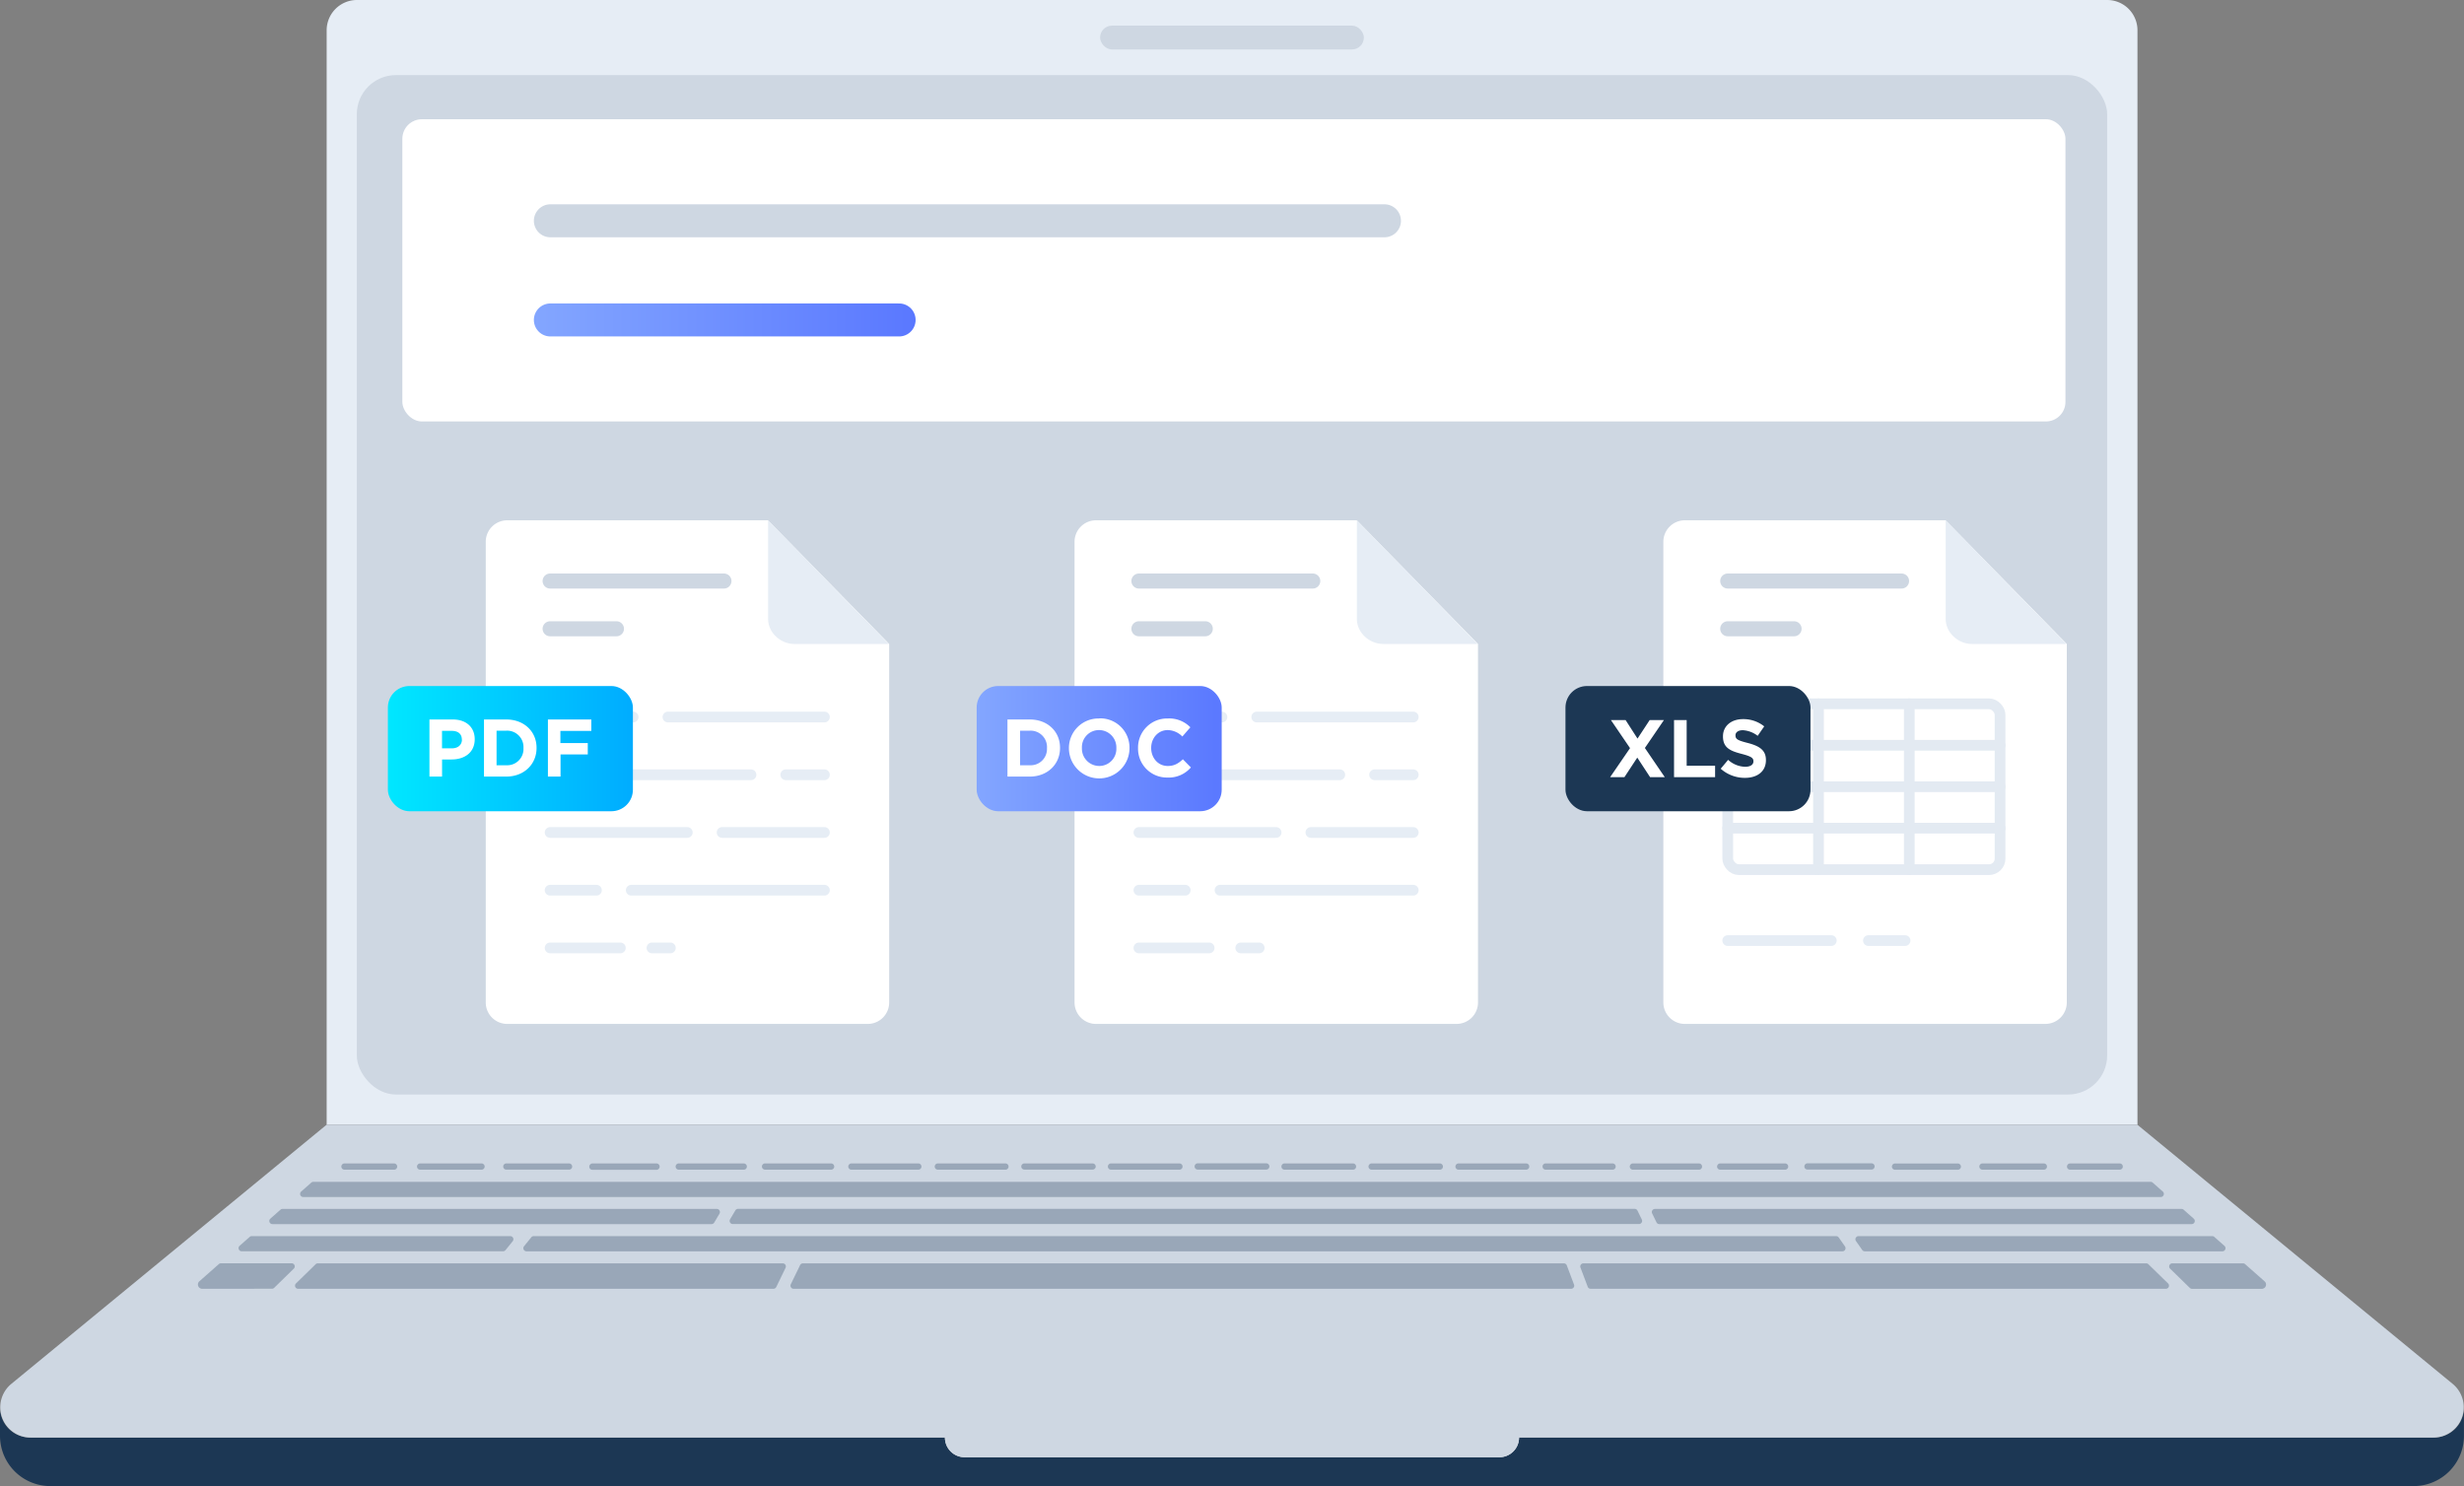<svg xmlns="http://www.w3.org/2000/svg" xmlns:xlink="http://www.w3.org/1999/xlink" viewBox="0 0 975.86 588.67"><rect x="0" y="0" width="975.86" height="588.67" fill="#808080" stroke="none"/><defs><style>.cls-1{isolation:isolate;}.cls-2{fill:#e6edf5;}.cls-3{fill:#1c3754;}.cls-4{fill:#ced7e2;}.cls-10,.cls-5,.cls-7,.cls-9{mix-blend-mode:multiply;}.cls-6{fill:#fff;}.cls-10,.cls-13,.cls-7,.cls-8,.cls-9{fill:none;stroke-linecap:round;}.cls-7,.cls-9{stroke:#ced7e2;}.cls-10,.cls-13,.cls-7,.cls-9{stroke-linejoin:round;}.cls-7,.cls-8{stroke-width:13.07px;}.cls-8{stroke-miterlimit:10;stroke:url(#linear-gradient);}.cls-9{stroke-width:5.96px;}.cls-10{stroke:#e6edf5;}.cls-10,.cls-13{stroke-width:4.25px;}.cls-11{fill:url(#linear-gradient-2);}.cls-12{fill:url(#linear-gradient-3);}.cls-13{stroke:#e3eaf2;}.cls-14{opacity:0.3;}</style><linearGradient id="linear-gradient" x1="211.44" y1="126.74" x2="362.63" y2="126.74" gradientUnits="userSpaceOnUse"><stop offset="0" stop-color="#83a6ff"/><stop offset="1" stop-color="#5a78ff"/></linearGradient><linearGradient id="linear-gradient-2" x1="153.62" y1="296.54" x2="250.65" y2="296.54" gradientUnits="userSpaceOnUse"><stop offset="0" stop-color="#00e7ff"/><stop offset="1" stop-color="#00acff"/></linearGradient><linearGradient id="linear-gradient-3" x1="386.81" y1="296.54" x2="483.85" y2="296.54" xlink:href="#linear-gradient"/></defs><g class="cls-1"><g id="Layer_2" data-name="Layer 2"><g id="names"><g id="office_formats" data-name="office formats"><path class="cls-2" d="M129.37,12A12,12,0,0,1,141.32,0H834.54a12,12,0,0,1,12,12V445.51H129.37Z"/><path class="cls-3" d="M975.86,557.36a11.92,11.92,0,0,1-12,12.09H601.61a7.79,7.79,0,0,1-7.79,7.79H382a7.79,7.79,0,0,1-7.79-7.79H12A11.92,11.92,0,0,1,0,557.36H0l0,11.42a19.92,19.92,0,0,0,19.92,19.89h936a19.92,19.92,0,0,0,19.92-19.89l0-11.42Z"/><path class="cls-4" d="M971.48,548.27l-125-102.76H129.37L4.38,548.27A12,12,0,0,0,12,569.45H374.25a7.79,7.79,0,0,0,7.79,7.79H593.82a7.79,7.79,0,0,0,7.79-7.79H963.88A12,12,0,0,0,971.48,548.27Z"/><g class="cls-5"><path class="cls-4" d="M601.61,569.45,576.28,539A16,16,0,0,0,564,533.27H411.81A16,16,0,0,0,399.55,539l-25.3,30.43h0a7.79,7.79,0,0,0,7.79,7.79H593.82a7.79,7.79,0,0,0,7.79-7.79Z"/></g><rect class="cls-4" x="141.32" y="29.75" width="693.22" height="403.81" rx="15.48"/><rect class="cls-4" x="435.69" y="10.15" width="104.47" height="9.44" rx="4.72"/><rect class="cls-6" x="159.35" y="47.23" width="658.67" height="119.72" rx="7.74"/><line class="cls-7" x1="217.97" y1="87.46" x2="548.31" y2="87.46"/><line class="cls-8" x1="217.97" y1="126.74" x2="356.09" y2="126.74"/><path class="cls-6" d="M352.16,255.09v142a8.5,8.5,0,0,1-8.5,8.51H200.89a8.51,8.51,0,0,1-8.51-8.51V214.61a8.51,8.51,0,0,1,8.51-8.51H304.14Z"/><path class="cls-2" d="M304.2,206.1v39.11c0,5.36,4.88,9.88,10.41,9.88H352Z"/><line class="cls-9" x1="217.87" y1="230.16" x2="286.72" y2="230.16"/><line class="cls-9" x1="217.87" y1="249.07" x2="244.15" y2="249.07"/><line class="cls-10" x1="217.87" y1="375.49" x2="245.69" y2="375.49"/><line class="cls-10" x1="258.21" y1="375.49" x2="265.5" y2="375.49"/><line class="cls-10" x1="326.51" y1="352.63" x2="250" y2="352.63"/><line class="cls-10" x1="236.22" y1="352.63" x2="217.87" y2="352.63"/><line class="cls-10" x1="326.51" y1="329.76" x2="285.98" y2="329.76"/><line class="cls-10" x1="272.2" y1="329.76" x2="217.87" y2="329.76"/><line class="cls-10" x1="326.51" y1="306.9" x2="311.21" y2="306.9"/><line class="cls-10" x1="297.43" y1="306.9" x2="217.87" y2="306.9"/><line class="cls-10" x1="326.51" y1="284.03" x2="264.54" y2="284.03"/><line class="cls-10" x1="250.76" y1="284.03" x2="217.87" y2="284.03"/><rect class="cls-11" x="153.62" y="271.75" width="97.04" height="49.6" rx="8.51"/><path class="cls-6" d="M179.33,285h-9.25v22.62h5v-6.78h3.78c5.08,0,9.15-2.72,9.15-8v-.06C188,288.15,184.72,285,179.33,285Zm3.62,8c0,1.94-1.46,3.43-3.95,3.43h-3.94v-6.92h3.85c2.49,0,4,1.2,4,3.43Zm17.55-8h-8.82v22.62h8.82c7.11,0,12-4.94,12-11.31v-.06C212.53,289.83,207.61,285,200.5,285Zm6.82,11.37a6.45,6.45,0,0,1-6.82,6.76h-3.84V289.44h3.84a6.49,6.49,0,0,1,6.82,6.82Zm26.87-6.85V285H217v22.62h5v-8.76h10.79v-4.52H221.94v-4.82Z"/><path class="cls-6" d="M585.36,255.09v142a8.51,8.51,0,0,1-8.51,8.51H434.08a8.51,8.51,0,0,1-8.51-8.51V214.61a8.51,8.51,0,0,1,8.51-8.51H537.34Z"/><path class="cls-2" d="M537.39,206.1v39.11c0,5.36,4.89,9.88,10.41,9.88h37.4Z"/><line class="cls-9" x1="451.06" y1="230.16" x2="519.92" y2="230.16"/><line class="cls-9" x1="451.06" y1="249.07" x2="477.35" y2="249.07"/><line class="cls-10" x1="451.06" y1="375.49" x2="478.88" y2="375.49"/><line class="cls-10" x1="491.4" y1="375.49" x2="498.7" y2="375.49"/><line class="cls-10" x1="559.71" y1="352.63" x2="483.19" y2="352.63"/><line class="cls-10" x1="469.41" y1="352.63" x2="451.06" y2="352.63"/><line class="cls-10" x1="559.71" y1="329.76" x2="519.17" y2="329.76"/><line class="cls-10" x1="505.39" y1="329.76" x2="451.06" y2="329.76"/><line class="cls-10" x1="559.71" y1="306.9" x2="544.4" y2="306.9"/><line class="cls-10" x1="530.62" y1="306.9" x2="451.06" y2="306.9"/><line class="cls-10" x1="559.71" y1="284.03" x2="497.73" y2="284.03"/><line class="cls-10" x1="483.95" y1="284.03" x2="451.06" y2="284.03"/><rect class="cls-12" x="386.81" y="271.75" width="97.04" height="49.6" rx="8.51"/><path class="cls-6" d="M407.83,285H399v22.62h8.82c7.11,0,12-4.94,12-11.31v-.06C419.86,289.83,414.94,285,407.83,285Zm6.82,11.37a6.45,6.45,0,0,1-6.82,6.76H404V289.44h3.84a6.49,6.49,0,0,1,6.82,6.82Zm20.69-11.76a11.7,11.7,0,0,0-12,11.7v.06a12,12,0,0,0,24-.06v-.06A11.59,11.59,0,0,0,435.34,284.56Zm6.79,11.76a6.77,6.77,0,0,1-6.79,7.05,6.88,6.88,0,0,1-6.85-7.11v-.06a6.77,6.77,0,0,1,6.79-7.05,6.87,6.87,0,0,1,6.85,7.11Zm26.35,4.4c-1.78,1.62-3.36,2.65-6,2.65-3.87,0-6.56-3.23-6.56-7.11v-.06c0-3.88,2.75-7.05,6.56-7.05a8.37,8.37,0,0,1,5.79,2.55l3.17-3.65a11.67,11.67,0,0,0-8.92-3.49,11.5,11.5,0,0,0-11.8,11.7v.06A11.42,11.42,0,0,0,462.37,308a11.56,11.56,0,0,0,9.28-4Z"/><path class="cls-6" d="M818.55,255.09v142a8.51,8.51,0,0,1-8.51,8.51H667.27a8.51,8.51,0,0,1-8.5-8.51V214.61a8.51,8.51,0,0,1,8.5-8.51H770.53Z"/><path class="cls-2" d="M770.58,206.1v39.11c0,5.36,4.89,9.88,10.42,9.88h37.39Z"/><line class="cls-9" x1="684.26" y1="230.16" x2="753.11" y2="230.16"/><line class="cls-9" x1="684.26" y1="249.07" x2="710.54" y2="249.07"/><g class="cls-5"><rect class="cls-13" x="684.26" y="278.8" width="107.86" height="65.68" rx="4.36"/><line class="cls-13" x1="684.26" y1="328.06" x2="792.12" y2="328.06"/><line class="cls-13" x1="684.26" y1="311.64" x2="792.12" y2="311.64"/><line class="cls-13" x1="684.26" y1="295.22" x2="792.12" y2="295.22"/><line class="cls-13" x1="756.17" y1="278.8" x2="756.17" y2="344.48"/><line class="cls-13" x1="720.21" y1="278.8" x2="720.21" y2="344.48"/></g><line class="cls-10" x1="684.26" y1="372.58" x2="725.28" y2="372.58"/><line class="cls-10" x1="739.98" y1="372.58" x2="754.5" y2="372.58"/><rect class="cls-3" x="620" y="271.75" width="97.04" height="49.6" rx="8.51"/><path class="cls-6" d="M659,285.23h-5.65l-4.82,7.34-4.72-7.34H638l7.57,11.12-7.89,11.51h5.66l5.1-7.76,5.08,7.76h5.82l-7.89-11.57Zm9,0h-5v22.63h16.26v-4.53H668Zm24.21,9.08c-3.91-1-4.88-1.48-4.88-3v-.06c0-1.1,1-2,2.91-2a10.59,10.59,0,0,1,5.88,2.23l2.59-3.75a13.13,13.13,0,0,0-8.41-2.87c-4.62,0-7.92,2.71-7.92,6.82v.06c0,4.5,2.94,5.76,7.5,6.92,3.78,1,4.56,1.62,4.56,2.88v.06c0,1.33-1.23,2.14-3.26,2.14a10.4,10.4,0,0,1-6.76-2.75l-2.94,3.52a14.35,14.35,0,0,0,9.6,3.62c4.88,0,8.31-2.52,8.31-7v-.07C699.4,297.16,696.81,295.51,692.22,294.31Z"/><g class="cls-14"><path class="cls-3" d="M611,462.54v0a1.24,1.24,0,0,1,1.16-1.68h26.49a1.26,1.26,0,0,1,1.12.7v0a1.24,1.24,0,0,1-1.12,1.78h-26.5A1.26,1.26,0,0,1,611,462.54Z"/><path class="cls-3" d="M645.59,462.65v0a1.24,1.24,0,0,1,1.12-1.78h26.16a1.23,1.23,0,0,1,1.06.61v0a1.24,1.24,0,0,1-1.06,1.87H646.71A1.25,1.25,0,0,1,645.59,462.65Z"/><path class="cls-3" d="M576.46,462.43v0a1.25,1.25,0,0,1,1.2-1.57h26.77a1.23,1.23,0,0,1,1.16.81v0a1.24,1.24,0,0,1-1.16,1.67H577.65A1.22,1.22,0,0,1,576.46,462.43Z"/><path class="cls-3" d="M438.79,461.91v0a1.25,1.25,0,0,1,1.22-1.05h27.1a1.24,1.24,0,0,1,1.24,1.31v0a1.24,1.24,0,0,1-1.24,1.17H440A1.24,1.24,0,0,1,438.79,461.91Z"/><path class="cls-3" d="M473.12,462v0a1.25,1.25,0,0,1,1.24-1.18H501.5a1.25,1.25,0,0,1,1.24,1.18v0a1.24,1.24,0,0,1-1.24,1.3H474.36A1.24,1.24,0,0,1,473.12,462Z"/><path class="cls-3" d="M542,462.3v0a1.25,1.25,0,0,1,1.23-1.44h27a1.25,1.25,0,0,1,1.2.92v0a1.23,1.23,0,0,1-1.19,1.56h-27A1.23,1.23,0,0,1,542,462.3Z"/><path class="cls-3" d="M680.22,462.74l0,0a1.25,1.25,0,0,1,1.07-1.88H707a1.26,1.26,0,0,1,1,.53v0a1.24,1.24,0,0,1-1,1.95H681.28A1.23,1.23,0,0,1,680.22,462.74Z"/><path class="cls-3" d="M507.51,462.17v0a1.24,1.24,0,0,1,1.24-1.31h27.1a1.25,1.25,0,0,1,1.22,1.05v0a1.23,1.23,0,0,1-1.22,1.43h-27.1A1.24,1.24,0,0,1,507.51,462.17Z"/><path class="cls-3" d="M737.53,495.15l-2.48-3.54a1.24,1.24,0,0,1,1-1.95H876.15a1.26,1.26,0,0,1,.83.31l4,3.54a1.24,1.24,0,0,1-.82,2.17H738.54A1.24,1.24,0,0,1,737.53,495.15Z"/><path class="cls-3" d="M207.55,493.66l2.86-3.54a1.25,1.25,0,0,1,1-.46H727.22a1.22,1.22,0,0,1,1,.53l2.48,3.54a1.24,1.24,0,0,1-1,1.95H208.51A1.24,1.24,0,0,1,207.55,493.66Z"/><path class="cls-3" d="M656.05,484.2l-1.72-3.54a1.24,1.24,0,0,1,1.12-1.78H864a1.21,1.21,0,0,1,.82.31l4,3.54a1.24,1.24,0,0,1-.82,2.17H657.17A1.24,1.24,0,0,1,656.05,484.2Z"/><path class="cls-3" d="M289.14,483l2.1-3.54a1.25,1.25,0,0,1,1.07-.61H647.4a1.24,1.24,0,0,1,1.12.7l1.72,3.54a1.24,1.24,0,0,1-1.12,1.78H290.21A1.24,1.24,0,0,1,289.14,483Z"/><path class="cls-3" d="M749.55,462.88l0,0a1.24,1.24,0,0,1,1-2h24.83a1.21,1.21,0,0,1,.91.41l0,0a1.23,1.23,0,0,1-.91,2.07H750.51A1.19,1.19,0,0,1,749.55,462.88Z"/><path class="cls-3" d="M819,463l0,0a1.24,1.24,0,0,1,.86-2.13h18.93c.29,0,.58,0,.86,0a1.24,1.24,0,0,1-.11,2.47H819.82A1.22,1.22,0,0,1,819,463Z"/><path class="cls-3" d="M714.87,462.82l0,0a1.25,1.25,0,0,1,1-2h25.31a1.25,1.25,0,0,1,1,.46l0,0a1.24,1.24,0,0,1-1,2H715.88A1.23,1.23,0,0,1,714.87,462.82Z"/><path class="cls-3" d="M784.24,462.94l0,0a1.24,1.24,0,0,1,.91-2.08h24.3a1.23,1.23,0,0,1,.87.36l0,0a1.23,1.23,0,0,1-.86,2.12H785.15A1.22,1.22,0,0,1,784.24,462.94Z"/><path class="cls-3" d="M233.69,461.33l0,0a1.25,1.25,0,0,1,1-.46H260a1.25,1.25,0,0,1,1,2l0,0a1.23,1.23,0,0,1-1,.52H234.66A1.24,1.24,0,0,1,233.69,461.33Z"/><path class="cls-3" d="M80.12,510.52a1.7,1.7,0,0,1-1.13-3l7.69-6.79a1.25,1.25,0,0,1,.82-.31h28a1.23,1.23,0,0,1,.86,2.12l-7.79,7.61a1.23,1.23,0,0,1-.87.35Z"/><path class="cls-3" d="M94.88,493.51l4-3.54a1.21,1.21,0,0,1,.82-.31H202.07a1.24,1.24,0,0,1,1,2l-2.86,3.54a1.25,1.25,0,0,1-1,.46H95.7A1.24,1.24,0,0,1,94.88,493.51Z"/><path class="cls-3" d="M117.22,508.4l7.79-7.61a1.22,1.22,0,0,1,.87-.35H310a1.24,1.24,0,0,1,1.12,1.78l-3.69,7.61a1.25,1.25,0,0,1-1.12.69H118.08A1.23,1.23,0,0,1,117.22,508.4Z"/><path class="cls-3" d="M119.28,472l4-3.54a1.23,1.23,0,0,1,.82-.31H851.75a1.23,1.23,0,0,1,.82.31l4,3.54a1.24,1.24,0,0,1-.82,2.17H120.1A1.24,1.24,0,0,1,119.28,472Z"/><path class="cls-3" d="M867.27,510.17l-7.79-7.61a1.23,1.23,0,0,1,.87-2.12h28a1.25,1.25,0,0,1,.82.31l7.69,6.79a1.7,1.7,0,0,1-1.13,3h-27.6A1.25,1.25,0,0,1,867.27,510.17Z"/><path class="cls-3" d="M313.19,508.74l3.69-7.61a1.25,1.25,0,0,1,1.12-.69H619.36a1.22,1.22,0,0,1,1.16.8l2.87,7.61a1.23,1.23,0,0,1-1.16,1.67H314.31A1.24,1.24,0,0,1,313.19,508.74Z"/><path class="cls-3" d="M628.81,509.72l-2.87-7.61a1.23,1.23,0,0,1,1.15-1.67H850a1.21,1.21,0,0,1,.86.35l7.8,7.61a1.24,1.24,0,0,1-.87,2.12H630A1.24,1.24,0,0,1,628.81,509.72Z"/><path class="cls-3" d="M301.93,461.47v0a1.23,1.23,0,0,1,1.06-.61h26.16a1.24,1.24,0,0,1,1.12,1.78v0a1.25,1.25,0,0,1-1.12.69H303A1.24,1.24,0,0,1,301.93,461.47Z"/><path class="cls-3" d="M336.08,461.56v0a1.26,1.26,0,0,1,1.12-.7h26.5a1.25,1.25,0,0,1,1.16,1.68v0a1.25,1.25,0,0,1-1.16.8H337.2A1.24,1.24,0,0,1,336.08,461.56Z"/><path class="cls-3" d="M404.51,461.78v0a1.25,1.25,0,0,1,1.2-.92h27a1.25,1.25,0,0,1,1.23,1.44v0a1.23,1.23,0,0,1-1.22,1h-27A1.23,1.23,0,0,1,404.51,461.78Z"/><path class="cls-3" d="M267.8,461.39v0a1.26,1.26,0,0,1,1-.53h25.76a1.25,1.25,0,0,1,1.07,1.88l0,0a1.23,1.23,0,0,1-1.06.6H268.81A1.24,1.24,0,0,1,267.8,461.39Z"/><path class="cls-3" d="M370.27,461.67v0a1.24,1.24,0,0,1,1.16-.81h26.77a1.25,1.25,0,0,1,1.2,1.57v0a1.22,1.22,0,0,1-1.19.91H371.43A1.24,1.24,0,0,1,370.27,461.67Z"/><path class="cls-3" d="M165.54,461.22l0,0a1.23,1.23,0,0,1,.87-.36h24.3a1.24,1.24,0,0,1,.91,2.08l0,0a1.22,1.22,0,0,1-.91.4h-24.3A1.23,1.23,0,0,1,165.54,461.22Z"/><path class="cls-3" d="M136.39,463.34a1.24,1.24,0,0,1-.11-2.47c.28,0,.57,0,.86,0h18.93a1.24,1.24,0,0,1,.86,2.13l0,0a1.21,1.21,0,0,1-.86.35Z"/><path class="cls-3" d="M199.61,461.27l0,0a1.23,1.23,0,0,1,.91-.41h24.83a1.24,1.24,0,0,1,1,2v0a1.22,1.22,0,0,1-1,.46H200.52A1.23,1.23,0,0,1,199.61,461.27Z"/><path class="cls-3" d="M107.08,482.73l4-3.54a1.21,1.21,0,0,1,.82-.31h172a1.24,1.24,0,0,1,1.06,1.87l-2.1,3.54a1.23,1.23,0,0,1-1.06.61H107.9A1.24,1.24,0,0,1,107.08,482.73Z"/></g></g></g></g></g></svg>